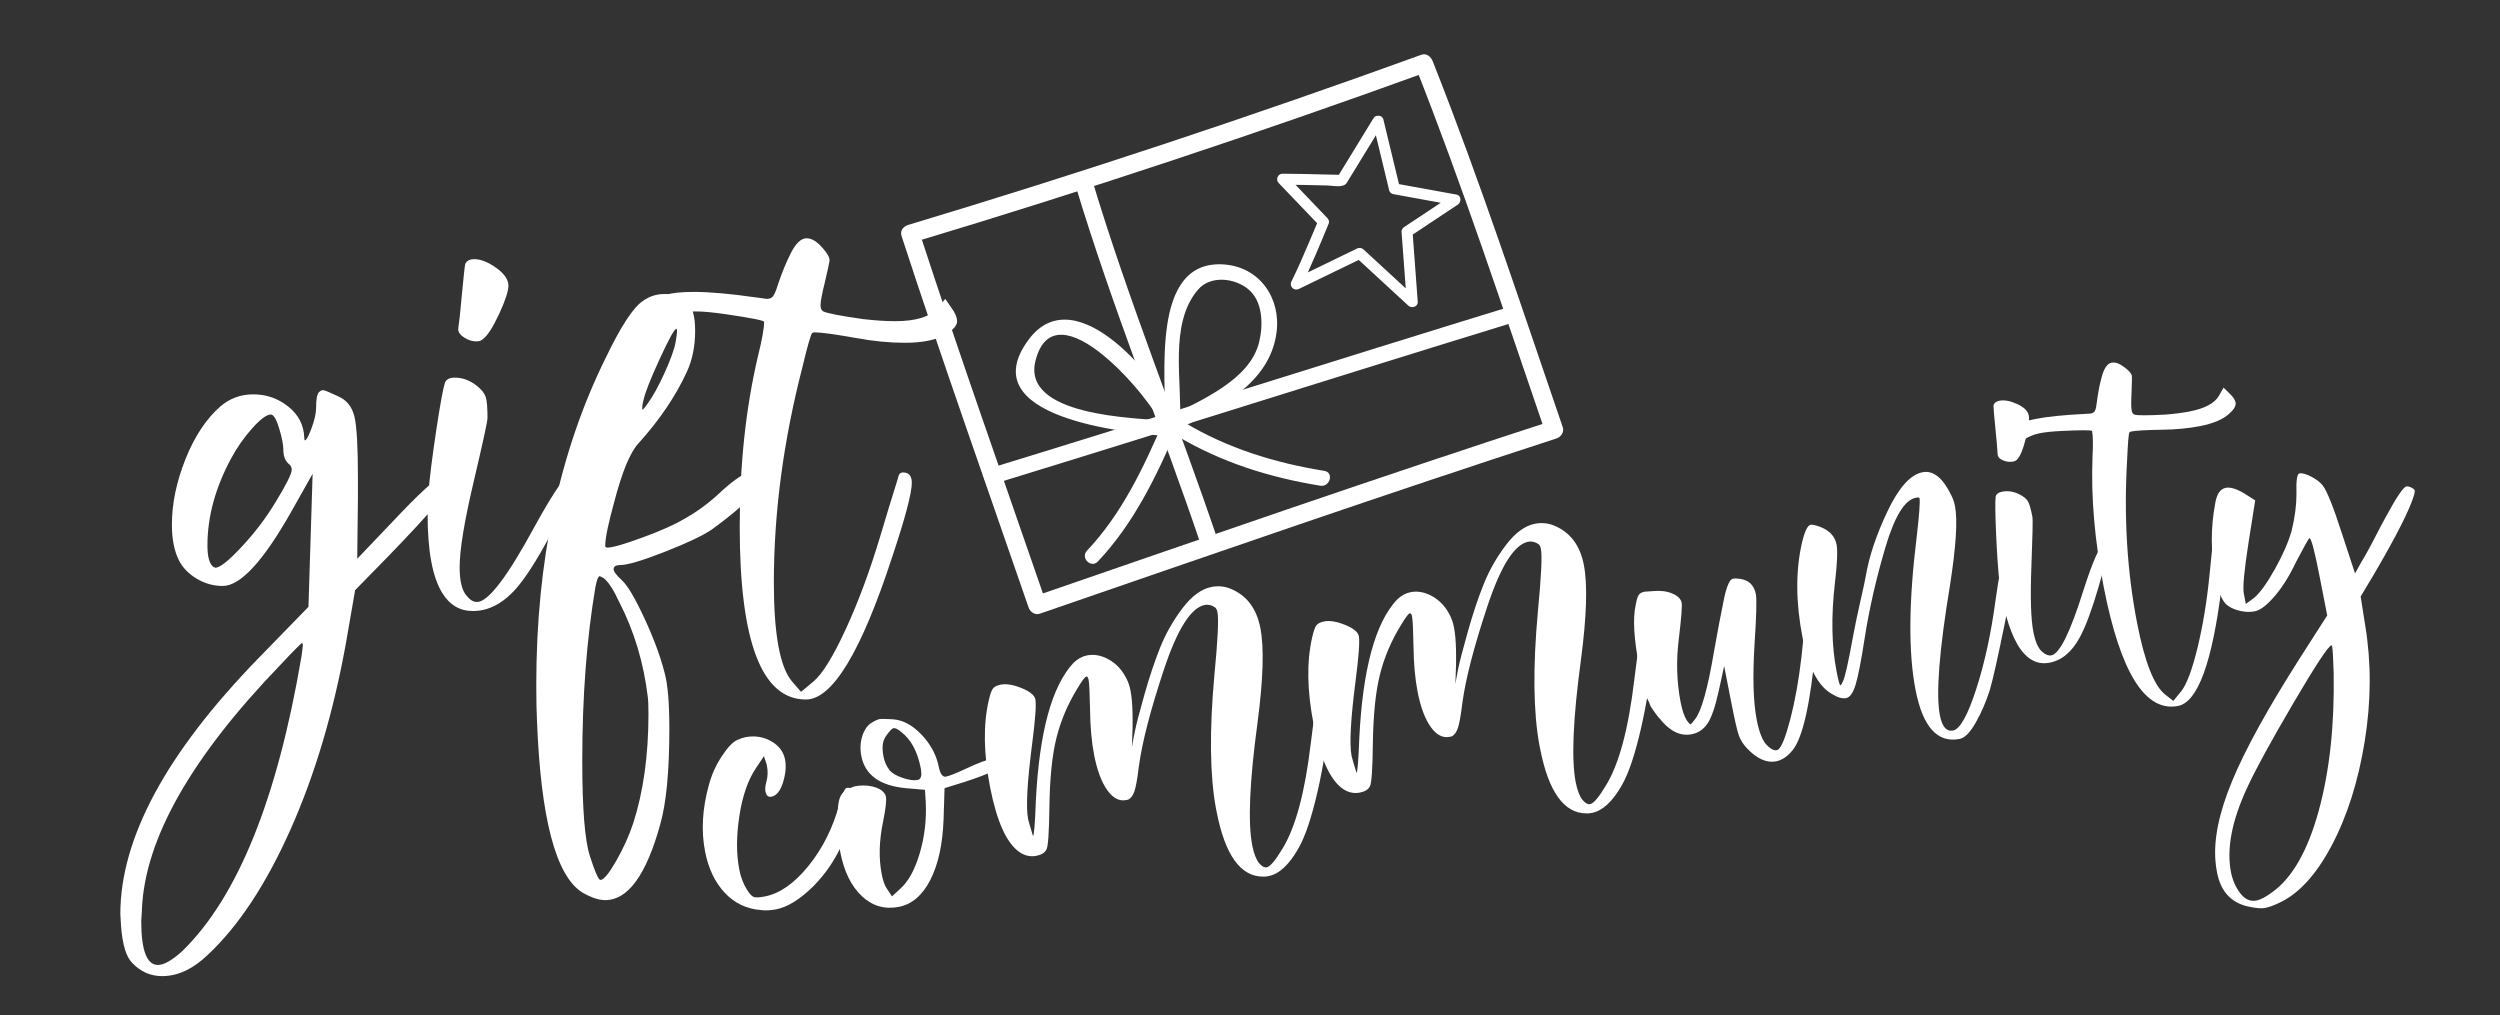 <?xml version="1.0" encoding="utf-8"?>
<!-- Generator: Adobe Illustrator 15.1.0, SVG Export Plug-In . SVG Version: 6.00 Build 0)  -->
<!DOCTYPE svg PUBLIC "-//W3C//DTD SVG 1.1//EN" "http://www.w3.org/Graphics/SVG/1.1/DTD/svg11.dtd">
<svg version="1.1" id="Livello_1" xmlns="http://www.w3.org/2000/svg" xmlns:xlink="http://www.w3.org/1999/xlink" x="0px" y="0px"
	 width="284px" height="115.333px" viewBox="0 0 284 115.333" enable-background="new 0 0 284 115.333" xml:space="preserve">
<rect x="0" y="0" width="284" height="115.333" fill="#333333" stroke="none"/>
<g>
	<path fill="#FFFFFF" d="M36.229,44.559c0.158-0.158,0.316-0.237,0.475-0.237c0.158,0,0.738,0.237,1.741,0.712
		c0.95,0.423,1.556,1.187,1.82,2.295c0.263,1.108,0.396,3.403,0.396,6.886v2.375l-0.079,6.886l4.749-4.986
		c3.113-3.271,5.065-4.907,5.857-4.907c0.317,0,0.475,0.211,0.475,0.633c0,0.792-2.533,3.799-7.599,9.023l-3.72,3.799l-1.029,5.937
		c-1.425,7.915-3.522,14.985-6.292,21.211c-2.77,6.226-5.896,10.975-9.379,14.247c-1.689,1.635-3.43,2.454-5.224,2.454
		c-1.318,0-2.454-0.502-3.403-1.504c-0.685-0.687-1.108-2.085-1.266-4.195c0-0.158-0.013-0.383-0.04-0.673
		c-0.026-0.291-0.04-0.515-0.04-0.673c0-8.601,5.198-18.257,15.592-28.968l5.778-5.936c0.052-1.688,0.131-4.208,0.237-7.559
		c0.105-3.351,0.184-5.87,0.237-7.559l-2.454,4.354c-3.166,5.593-5.752,8.39-7.756,8.39c-1.056,0-2.045-0.277-2.968-0.831
		c-0.924-0.554-1.597-1.253-2.018-2.098c-0.527-1.055-0.792-2.4-0.792-4.037c0-2.374,0.514-4.854,1.543-7.44
		c1.029-2.584,2.361-4.59,3.997-6.015c1.055-0.896,2.295-1.346,3.72-1.346c1.477,0,2.796,0.463,3.958,1.385
		c1.16,0.924,1.767,2.098,1.82,3.522c0,0.211,0.026,0.317,0.079,0.317c0.158,0,0.408-0.461,0.752-1.385
		c0.343-0.922,0.515-1.702,0.515-2.335C35.912,45.35,36.017,44.77,36.229,44.559z M34.25,74.556
		c0.105-0.738,0.158-1.188,0.158-1.346l-0.079-0.158c-0.106,0-0.924,0.818-2.454,2.454c-10.131,10.5-15.381,19.734-15.75,27.702
		c0,0.21-0.013,0.461-0.04,0.752c-0.026,0.29-0.04,0.515-0.04,0.673c0,3.324,0.633,4.986,1.9,4.986c0.686,0,1.61-0.528,2.77-1.583
		C26.994,101.914,31.505,90.754,34.25,74.556z M32.192,51.128c0-0.58-0.158-1.397-0.475-2.454c-0.316-1.055-0.633-1.583-0.95-1.583
		c-0.475,0-1.175,0.515-2.097,1.543c-0.924,1.029-1.729,2.177-2.414,3.443c-1.794,3.324-2.691,6.623-2.691,9.894
		c0,1.32,0.237,2.137,0.712,2.454h0.08l0.079,0.079c0.527,0,1.53-0.792,3.007-2.374c1.477-1.583,2.743-3.245,3.799-4.987
		c1.266-2.058,1.899-3.324,1.899-3.799c0-0.21-0.079-0.396-0.237-0.554C32.429,52.421,32.192,51.868,32.192,51.128z"/>
	<path fill="#FFFFFF" d="M50.553,43.451c0.158-0.369,0.527-0.554,1.108-0.554c0.896,0,1.741,0.317,2.533,0.95
		c0.527,0.423,0.857,0.845,0.989,1.267c0.131,0.423,0.198,1.214,0.198,2.375c0,0.37-0.528,2.797-1.583,7.282
		c-1.056,4.485-1.583,7.705-1.583,9.656c0,1.583,0.263,2.665,0.792,3.245c0.368,0.475,0.764,0.712,1.187,0.712
		c1.267,0,3.456-2.875,6.569-8.627c2.268-4.116,3.72-6.174,4.353-6.174c0.105,0,0.21,0.053,0.317,0.158
		c0.052,0,0.079,0.053,0.079,0.158c0,0.74-0.805,2.666-2.414,5.778c-1.61,3.114-2.995,5.382-4.155,6.807
		c-1.583,1.953-3.324,2.928-5.224,2.928c-1.478,0-2.639-0.685-3.483-2.058c-1.108-1.793-1.662-4.775-1.662-8.944
		c0-1.002,0.027-1.767,0.079-2.295c0.159-1.899,0.463-4.326,0.911-7.282C50.011,45.878,50.342,44.084,50.553,43.451z M52.849,29.995
		c0.158-0.368,0.5-0.554,1.029-0.554c0.738,0,1.569,0.33,2.493,0.989c0.922,0.66,1.385,1.333,1.385,2.018
		c0,0.633-0.356,1.715-1.068,3.245c-0.712,1.531-1.333,2.481-1.86,2.85c-0.158,0.158-0.396,0.237-0.712,0.237
		c-0.475,0-0.938-0.145-1.385-0.435c-0.449-0.29-0.672-0.594-0.672-0.911c0-0.158,0.026-0.408,0.079-0.751
		c0.052-0.343,0.105-0.804,0.158-1.385c0.052-0.58,0.105-1.134,0.158-1.662C52.663,31.42,52.795,30.207,52.849,29.995z"/>
	<path fill="#FFFFFF" d="M73.031,34.19c0.738-0.527,1.556-0.792,2.454-0.792c1.001,0,1.872,0.344,2.612,1.029
		c0.58,0.475,0.871,1.531,0.871,3.166c0,1.741-0.316,3.298-0.95,4.669c-1.267,2.745-3.087,5.436-5.461,8.073
		c-0.95,1.003-1.874,3.219-2.77,6.648c-0.687,2.481-1.029,4.143-1.029,4.986v0.159c0.105,0.053,0.184,0.079,0.237,0.079
		c0.58,0,1.912-0.382,3.997-1.148c2.084-0.764,3.653-1.464,4.709-2.097c1.53-0.844,2.98-1.926,4.353-3.245
		c1.53-1.372,2.612-2.058,3.245-2.058c0.369,0,0.712,0.186,1.029,0.554c0.052,0.053,0.079,0.158,0.079,0.316
		c0,1.056-1.848,2.929-5.541,5.62c-1.003,0.687-2.784,1.531-5.342,2.533c-2.56,1.003-4.234,1.504-5.026,1.504
		c-0.528,0-0.792,0.158-0.792,0.475c0,0.265,0.316,0.686,0.95,1.266c0.633,0.582,1.477,2.006,2.533,4.274
		c1.055,2.27,1.82,4.327,2.295,6.174c0.369,1.318,0.554,3.455,0.554,6.411c0,4.801-0.344,8.416-1.029,10.843
		c-1.583,5.75-3.668,8.627-6.252,8.627c-0.74,0-1.61-0.291-2.612-0.871c-3.008-1.899-4.722-8.417-5.145-19.55
		c-0.052-0.897-0.079-2.243-0.079-4.036c0-14.089,2.612-26.436,7.836-37.042C70.499,37.119,71.923,34.93,73.031,34.19z
		 M70.34,68.382c-0.633-1.372-1.215-2.268-1.742-2.691c-0.265-0.158-0.423-0.237-0.475-0.237c-0.158,0-0.316,0.396-0.475,1.187
		c-1.003,5.91-1.503,12.505-1.503,19.787c0,5.434,0.289,9.049,0.871,10.843c0.58,1.793,0.976,2.691,1.187,2.691
		c0.369,0,0.962-0.712,1.781-2.137c0.817-1.425,1.464-2.85,1.939-4.274c1.16-3.589,1.741-7.731,1.741-12.426
		c0-0.95-0.027-1.61-0.079-1.979C73.11,75.241,72.028,71.655,70.34,68.382z M76.751,38.86c0.105-0.633,0.159-1.029,0.159-1.187
		c0-0.21-0.027-0.317-0.08-0.317c-0.211,0-0.844,1.148-1.899,3.443c-1.056,2.295-1.662,3.838-1.82,4.63
		c-0.106,0.37-0.158,0.712-0.158,1.029v0.08c0.105,0,0.316-0.238,0.633-0.712c0.58-0.792,1.213-1.939,1.899-3.443
		C76.17,40.878,76.593,39.705,76.751,38.86z"/>
	<path fill="#FFFFFF" d="M89.81,28.808c0.58-1.16,1.187-1.741,1.82-1.741c0.58,0,1.187,0.37,1.82,1.108
		c0.527,0.582,0.792,1.056,0.792,1.425c0,0.106-0.186,0.95-0.554,2.533c-0.316,1.267-0.475,2.111-0.475,2.533
		c0,0.37,0.105,0.607,0.316,0.712c0.422,0.211,1.926,0.502,4.512,0.871c1.372,0.158,2.584,0.237,3.641,0.237
		c2.375,0,3.983-0.5,4.828-1.503l0.871-1.029l0.712,1.029c0.422,0.581,0.633,1.082,0.633,1.503c0,0.475-0.396,0.95-1.188,1.425
		c-1.056,0.687-2.639,1.029-4.749,1.029c-1.742,0-3.615-0.184-5.62-0.554c-2.375-0.422-3.932-0.633-4.67-0.633l-0.237,0.079
		c-0.158,0.158-0.528,1.452-1.108,3.878c-2.164,8.39-3.245,16.542-3.245,24.457c0,5.857,0.686,9.603,2.058,11.239l1.029,1.188
		l1.425-1.188c1.001-0.845,2.216-2.81,3.641-5.896c1.425-3.087,2.717-6.556,3.878-10.408c0.316-1.055,0.646-2.149,0.989-3.285
		c0.343-1.134,0.62-2.031,0.831-2.691c0.21-0.659,0.317-1.015,0.317-1.068c0.105-0.369,0.421-0.475,0.95-0.317
		c0.369,0.158,0.554,0.528,0.554,1.108c0,1.161-0.739,3.957-2.216,8.39c-3.536,10.817-6.807,16.226-9.814,16.226
		c-5.014,0-7.519-6.542-7.519-19.629c0-7.017,0.685-13.456,2.058-19.313c0.475-1.899,0.712-3.218,0.712-3.958
		c0-0.158-1.452-0.447-4.353-0.871c-1.425-0.21-2.559-0.316-3.403-0.316c-0.95,0-1.926,0.211-2.929,0.633
		c-1.108,0.423-1.767,0.633-1.979,0.633c-0.264,0-0.475-0.105-0.633-0.317c-0.105-0.158-0.158-0.369-0.158-0.633
		c0-0.421,0.211-0.843,0.633-1.266c0.423-0.422,1.003-0.738,1.742-0.95c0.633-0.21,1.689-0.317,3.166-0.317
		c1.742,0,4.09,0.211,7.044,0.633c0.738,0.106,1.134,0.158,1.187,0.158c0.317,0,0.554-0.105,0.712-0.316
		c0.159-0.21,0.343-0.659,0.554-1.346C88.807,31.024,89.282,29.864,89.81,28.808z"/>
</g>
<g>
	<path fill="#FFFFFF" d="M96.17,89.509c0.472-0.092,0.772,0.196,0.903,0.863c0.1,0.511-0.059,1.479-0.473,2.905
		c-0.813,2.931-2.225,5.407-4.233,7.429c-1.507,1.477-2.905,2.341-4.201,2.594c-0.629,0.123-1.192,0.152-1.694,0.086
		c-1.655-0.124-3.037-0.782-4.146-1.972c-1.108-1.189-1.851-2.746-2.227-4.669c-0.46-2.355-0.318-4.869,0.422-7.541
		c0.303-1.159,0.792-2.253,1.468-3.282c0.676-1.028,1.275-1.655,1.804-1.881c0.376-0.154,0.663-0.252,0.86-0.29
		c1.06-0.207,2.035-0.062,2.928,0.437c0.892,0.499,1.426,1.199,1.603,2.102c0.146,0.746,0.069,1.606-0.229,2.582
		s-0.742,1.521-1.331,1.636c-0.354,0.069-0.575-0.132-0.668-0.603c-0.054-0.275-0.021-0.628,0.099-1.059
		c0.167-0.603,0.193-1.199,0.078-1.789l-0.046-0.235l-0.302-0.92l-0.899,1.338c-0.917,1.362-1.549,3.186-1.896,5.475
		c-0.348,2.29-0.35,4.317-0.004,6.083c0.169,0.864,0.459,1.622,0.872,2.274c0.296,0.473,0.554,0.748,0.772,0.827
		c0.22,0.08,0.644,0.058,1.271-0.065c1.688-0.33,3.337-1.486,4.946-3.472c1.608-1.985,2.78-4.333,3.515-7.044
		C95.704,90.151,95.974,89.547,96.17,89.509z"/>
	<path fill="#FFFFFF" d="M99.004,82.109c0.4-0.241,0.719-0.385,0.955-0.431c0.117-0.023,0.587-0.013,1.411,0.029
		c1.152,0.061,2.255,0.641,3.306,1.739c1.05,1.1,1.709,2.336,1.978,3.71c0.115,0.589,0.306,0.939,0.571,1.049l0.13,0.036
		c0.038-0.007,0.078-0.015,0.117-0.023c0.393-0.077,1.112-0.359,2.158-0.849c1.454-0.691,2.612-1.122,3.477-1.291
		c0.667-0.13,1.032-0.039,1.094,0.275c0.122,0.628-1.467,1.469-4.766,2.52l-2.134,0.661l-0.109,3.506
		c-0.099,2.831-0.598,5.13-1.495,6.895c-0.899,1.765-2.094,2.793-3.586,3.084c-1.609,0.314-3.014-0.094-4.213-1.226
		c-1.199-1.13-2.014-2.795-2.443-4.994c-0.145-0.745-0.239-1.542-0.283-2.389c-0.07-1.821-0.003-3.046,0.199-3.677
		c0.203-0.629,0.65-1.053,1.342-1.27c0.038-0.008,0.105-0.031,0.2-0.07c0.094-0.039,0.16-0.062,0.2-0.07
		c0.667-0.13,1.32-0.125,1.959,0.014c0.639,0.141,1.094,0.389,1.367,0.742c0.109,0.142,0.176,0.271,0.199,0.389
		c0.084,0.433-0.019,1.37-0.308,2.811c-0.465,2.21-0.521,4.219-0.168,6.024c0.146,0.746,0.331,1.28,0.559,1.603l0.607,0.92
		l0.934-0.855c0.937-0.835,1.68-2.193,2.229-4.073s0.773-3.809,0.673-5.786l-0.087-1.389l-2.177-0.187
		c-2.949-0.279-4.633-1.499-5.055-3.659c-0.153-0.785-0.117-1.536,0.109-2.253C98.183,82.911,98.531,82.405,99.004,82.109z
		 M102.388,83.16c-0.392-0.331-0.685-0.479-0.881-0.44c-0.197,0.039-0.5,0.364-0.91,0.973c-0.348,0.517-0.425,1.266-0.233,2.247
		c0.115,0.589,0.336,1.096,0.664,1.521c0.272,0.354,0.77,0.654,1.49,0.901c0.721,0.247,1.296,0.327,1.729,0.243
		c0.392-0.077,0.509-0.527,0.348-1.351C104.226,85.368,103.49,84.004,102.388,83.16z"/>
	<path fill="#FFFFFF" d="M139.867,66.912c1.776,0.753,2.882,2.229,3.311,4.427c0.438,2.238,0.326,5.846-0.331,10.825
		c-0.9,6.656-1.098,11.28-0.592,13.871c0.177,0.904,0.429,1.567,0.757,1.992c0.319,0.386,0.617,0.552,0.892,0.499
		c0.393-0.077,0.987-0.784,1.786-2.122c1.486-2.409,2.559-6.408,3.22-12c0.269-2.171,0.456-3.553,0.564-4.146
		c0.109-0.591,0.262-0.907,0.458-0.945c0.118-0.022,0.286,0.006,0.506,0.085c0.345,0.096,0.544,0.281,0.598,0.556
		c0.023,0.117,0.013,0.589-0.03,1.412c-0.225,2.816-0.672,5.685-1.344,8.607c-0.674,2.923-1.389,5.05-2.147,6.38
		c-1.06,1.878-2.198,2.937-3.415,3.174c-0.274,0.054-0.475,0.071-0.6,0.056c-2.566,0.012-4.327-2.435-5.286-7.343l-0.081-0.412
		c-0.697-3.776-0.752-8.86-0.167-15.251c0.378-3.904,0.491-6.25,0.338-7.035c-0.054-0.274-0.151-0.459-0.292-0.554
		c-0.376-0.252-0.76-0.34-1.152-0.264c-1.57,0.307-3.119,2.76-4.646,7.357c-1.526,4.599-2.473,8.257-2.838,10.978
		c-0.172,1.419-0.343,2.37-0.513,2.851c-0.171,0.482-0.406,0.793-0.704,0.932l-0.235,0.046c-0.785,0.153-1.502-0.226-2.148-1.139
		c-0.647-0.913-1.14-2.232-1.478-3.96c-0.291-1.491-0.448-3.234-0.47-5.227c-0.031-1.828-0.086-2.938-0.162-3.331
		c-0.054-0.274-0.14-0.401-0.257-0.378c-0.158,0.031-0.497,0.485-1.019,1.36c-1.083,1.761-1.872,3.616-2.366,5.567
		c-0.495,1.952-0.766,4.582-0.812,7.893c-0.037,2.941-0.15,4.553-0.34,4.834c-0.174,0.361-0.556,0.598-1.145,0.713
		c-0.668,0.13-1.307-0.01-1.916-0.421c-1.463-1.018-2.573-3.471-3.332-7.357c-0.744-3.808-0.797-7.099-0.157-9.874
		c0.152-0.681,0.31-1.13,0.472-1.345c0.161-0.215,0.458-0.365,0.891-0.449c0.627-0.123,1.417,0.009,2.369,0.393
		c0.951,0.386,1.473,0.813,1.564,1.284c0.115,0.589-0.006,2.264-0.363,5.023c-0.569,4.391-0.723,7.254-0.462,8.588
		c0.016,0.079,0.05,0.205,0.104,0.377c0.054,0.172,0.089,0.298,0.104,0.376l0.348,1.155c0.117-0.023,0.226-1.348,0.323-3.976
		c0.388-7.819,1.812-13.048,4.271-15.69c0.479-0.461,0.994-0.745,1.545-0.852c0.824-0.161,1.661,0.001,2.51,0.488
		c0.85,0.486,1.511,1.213,1.985,2.18c0.194,0.37,0.345,0.83,0.452,1.379c0.246,1.257,0.295,3.387,0.148,6.39
		c0.072-0.462,0.187-1.076,0.344-1.84c0.156-0.764,0.517-2.149,1.083-4.155c0.565-2.005,1.164-3.793,1.795-5.364
		c0.631-1.569,1.473-3.048,2.526-4.437c1.053-1.387,2.148-2.192,3.288-2.415C138.406,66.525,139.154,66.603,139.867,66.912z"/>
	<path fill="#FFFFFF" d="M176.612,59.734c1.777,0.753,2.881,2.229,3.311,4.427c0.437,2.238,0.326,5.847-0.331,10.824
		c-0.9,6.657-1.098,11.28-0.592,13.871c0.177,0.904,0.429,1.567,0.756,1.992c0.32,0.386,0.617,0.552,0.893,0.498
		c0.392-0.077,0.987-0.784,1.786-2.122c1.485-2.409,2.559-6.408,3.22-12c0.268-2.171,0.456-3.552,0.565-4.146
		c0.107-0.591,0.26-0.907,0.457-0.945c0.117-0.023,0.285,0.005,0.506,0.084c0.344,0.096,0.544,0.281,0.598,0.555
		c0.022,0.118,0.012,0.589-0.03,1.412c-0.225,2.816-0.673,5.686-1.345,8.607c-0.672,2.924-1.388,5.051-2.146,6.38
		c-1.061,1.878-2.199,2.936-3.415,3.174c-0.274,0.054-0.475,0.071-0.601,0.056c-2.564,0.012-4.326-2.435-5.285-7.343l-0.081-0.412
		c-0.698-3.776-0.753-8.86-0.167-15.251c0.377-3.904,0.491-6.25,0.338-7.035c-0.054-0.274-0.151-0.46-0.292-0.555
		c-0.376-0.252-0.761-0.341-1.152-0.264c-1.57,0.307-3.119,2.759-4.646,7.356c-1.527,4.599-2.474,8.258-2.838,10.979
		c-0.172,1.419-0.342,2.37-0.514,2.851c-0.171,0.482-0.405,0.793-0.703,0.933l-0.236,0.046c-0.785,0.153-1.502-0.227-2.148-1.139
		c-0.646-0.913-1.139-2.232-1.477-3.96c-0.291-1.491-0.448-3.234-0.471-5.227c-0.031-1.828-0.085-2.938-0.161-3.331
		c-0.054-0.274-0.14-0.4-0.257-0.377c-0.158,0.031-0.497,0.485-1.019,1.36c-1.083,1.761-1.872,3.616-2.367,5.567
		c-0.495,1.952-0.766,4.582-0.812,7.893c-0.036,2.941-0.149,4.553-0.339,4.834c-0.174,0.361-0.557,0.598-1.145,0.712
		c-0.668,0.131-1.307-0.009-1.917-0.42c-1.463-1.018-2.572-3.471-3.332-7.357c-0.744-3.808-0.796-7.099-0.156-9.874
		c0.152-0.681,0.309-1.13,0.472-1.345c0.161-0.215,0.458-0.365,0.89-0.449c0.628-0.123,1.418,0.009,2.37,0.393
		c0.951,0.386,1.473,0.813,1.564,1.284c0.115,0.589-0.007,2.264-0.363,5.023c-0.569,4.391-0.723,7.253-0.462,8.587
		c0.016,0.079,0.049,0.205,0.104,0.378c0.055,0.172,0.09,0.298,0.104,0.376l0.349,1.155c0.117-0.023,0.225-1.348,0.323-3.976
		c0.388-7.819,1.812-13.049,4.271-15.69c0.48-0.461,0.995-0.745,1.546-0.852c0.824-0.161,1.66,0.001,2.51,0.487
		c0.849,0.487,1.511,1.214,1.985,2.18c0.194,0.37,0.345,0.83,0.452,1.379c0.245,1.257,0.295,3.387,0.148,6.39
		c0.071-0.461,0.187-1.076,0.343-1.84c0.157-0.764,0.518-2.149,1.084-4.155c0.565-2.005,1.163-3.793,1.795-5.364
		c0.63-1.569,1.473-3.048,2.526-4.437c1.053-1.387,2.148-2.191,3.288-2.414C175.15,59.347,175.899,59.425,176.612,59.734z"/>
	<path fill="#FFFFFF" d="M185.821,68.694c0.097-0.547,0.207-0.916,0.334-1.104c0.126-0.187,0.347-0.312,0.661-0.373
		c0.078-0.016,0.399-0.037,0.965-0.066c0.84-0.082,1.57,0.009,2.193,0.274c0.622,0.266,0.976,0.614,1.06,1.046
		c0.069,0.353-0.034,1.699-0.312,4.034c-0.325,2.509-0.258,4.941,0.202,7.296c0.177,0.904,0.413,1.591,0.709,2.063
		c0.219,0.284,0.356,0.419,0.416,0.408c0.059-0.012,0.234-0.208,0.526-0.592c0.718-0.914,1.435-3.5,2.152-7.757
		c0.387-2.194,0.769-4.205,1.146-6.031c0.304-1.363,0.633-2.08,0.986-2.149c0.156-0.031,0.298-0.038,0.423-0.021
		c1.232,0.045,1.959,0.636,2.181,1.774c0.115,0.589,0.064,2.515-0.154,5.777c-0.222,3.671-0.136,6.507,0.256,8.509
		c0.283,1.453,0.675,2.416,1.175,2.889c0.507,0.512,0.927,0.674,1.258,0.487c0.393-0.28,0.857-1.451,1.393-3.512
		c0.534-2.061,0.952-4.404,1.256-7.031c0.375-3.497,0.537-5.383,0.483-5.658c-0.069-0.353,0.008-0.633,0.232-0.84
		c0.225-0.206,0.494-0.238,0.808-0.096c0.125,0.016,0.215,0.163,0.269,0.437c0.13,0.668,0.063,2.413-0.2,5.236
		c-0.578,6.226-1.438,10.062-2.581,11.508c-0.592,0.727-1.222,1.156-1.89,1.286c-1.06,0.207-2.152-0.273-3.275-1.438
		c-0.461-0.48-0.787-0.997-0.976-1.552c-0.191-0.553-0.469-1.773-0.837-3.657l-0.817-4.181l-0.612,2.809
		c-0.409,1.874-0.854,3.143-1.335,3.807c-0.45,0.619-1.028,0.996-1.734,1.134c-1.296,0.253-2.513-0.344-3.652-1.792
		c-0.047-0.032-0.152-0.154-0.315-0.366c-0.164-0.213-0.262-0.346-0.293-0.402c-0.031-0.055-0.117-0.181-0.257-0.377
		c-0.141-0.196-0.221-0.344-0.239-0.442c-0.02-0.098-0.093-0.266-0.222-0.507c-0.128-0.24-0.214-0.468-0.256-0.684
		c-0.042-0.215-0.113-0.477-0.214-0.783c-0.1-0.307-0.189-0.656-0.266-1.049c-0.077-0.392-0.161-0.825-0.253-1.296
		C185.6,72.568,185.47,70.23,185.821,68.694z"/>
	<path fill="#FFFFFF" d="M221.658,56.252c0.195,0.37,0.339,0.79,0.431,1.261c0.308,1.571,0.116,4.563-0.57,8.976
		c-1.232,7.455-1.615,12.38-1.147,14.774c0.253,1.296,0.752,1.871,1.497,1.725c0.785-0.153,1.661-1.72,2.628-4.701
		c0.967-2.98,1.705-6.395,2.217-10.245c0.365-2.721,0.705-4.111,1.019-4.173c0.118-0.023,0.22-0.022,0.307,0.001
		c0.47,0.112,0.731,0.306,0.785,0.58c0.069,0.354-0.291,2.472-1.08,6.355c-0.791,3.883-1.357,6.409-1.699,7.576
		c-0.431,1.348-0.964,2.583-1.6,3.705c-0.637,1.123-1.249,1.742-1.839,1.857c-2.513,0.491-4.179-1.365-4.999-5.565
		c-0.828-4.24-0.782-10.057,0.137-17.451c0.285-2.501,0.391-3.947,0.313-4.34c-0.016-0.079-0.161-0.091-0.435-0.038
		c-1.257,0.246-2.407,2.131-3.449,5.657c-1.045,3.526-1.829,6.97-2.354,10.332c-0.396,2.564-0.737,4.313-1.024,5.244
		c-0.286,0.934-0.646,1.441-1.076,1.525c-0.433,0.084-0.974-0.075-1.622-0.478c-1.558-0.877-2.666-3.004-3.325-6.381
		c-0.774-3.965-0.802-7.546-0.081-10.744c0.312-1.324,0.644-2.021,0.997-2.09c0.196-0.038,0.58,0.05,1.152,0.264
		c1.018,0.413,1.615,1.071,1.792,1.974c0.138,0.707,0.076,2.166-0.185,4.376c-0.441,3.796-0.378,7.146,0.189,10.051
		c0.207,1.06,0.35,1.582,0.429,1.566c0.078-0.015,0.174-0.156,0.285-0.422c0.236-0.453,0.629-2.201,1.177-5.243
		c0.176-0.972,0.45-2.278,0.822-3.921c0.372-1.641,0.574-2.588,0.608-2.839c0.379-2.233,1.202-4.687,2.474-7.361
		c1.271-2.672,2.593-4.144,3.968-4.413C219.616,53.411,220.702,54.28,221.658,56.252z"/>
	<path fill="#FFFFFF" d="M226.459,46.083c0.064-0.297,0.292-0.485,0.685-0.562c0.55-0.107,1.217,0.018,1.999,0.374
		c0.782,0.357,1.225,0.791,1.324,1.3c0.092,0.471-0.017,1.328-0.323,2.569c-0.308,1.243-0.632,2.04-0.97,2.391
		c-0.095,0.141-0.261,0.234-0.495,0.28c-0.354,0.069-0.719,0.029-1.094-0.123c-0.377-0.15-0.588-0.344-0.634-0.579
		c-0.023-0.118-0.04-0.308-0.05-0.571c-0.012-0.262-0.039-0.613-0.084-1.053c-0.045-0.439-0.087-0.859-0.124-1.259
		C226.528,47.17,226.45,46.248,226.459,46.083z M226.707,56.428c0.064-0.298,0.312-0.489,0.744-0.574
		c0.667-0.13,1.341-0.018,2.022,0.338c0.453,0.238,0.76,0.504,0.92,0.798c0.158,0.296,0.323,0.875,0.492,1.738
		c0.054,0.275,0.014,2.158-0.119,5.647c-0.135,3.491-0.059,5.963,0.226,7.415c0.229,1.177,0.583,1.944,1.061,2.299
		c0.343,0.3,0.672,0.419,0.986,0.358c0.942-0.184,2.152-2.642,3.634-7.374c1.089-3.392,1.87-5.134,2.342-5.226
		c0.077-0.015,0.164,0.01,0.259,0.072c0.038-0.007,0.066,0.028,0.081,0.106c0.108,0.55-0.211,2.099-0.956,4.649
		c-0.745,2.551-1.446,4.44-2.102,5.668c-0.895,1.683-2.048,2.662-3.461,2.938c-1.101,0.215-2.063-0.125-2.891-1.025
		c-1.085-1.173-1.931-3.311-2.536-6.412c-0.146-0.745-0.237-1.319-0.275-1.72c-0.158-1.436-0.285-3.286-0.381-5.55
		C226.656,58.313,226.642,56.93,226.707,56.428z"/>
	<path fill="#FFFFFF" d="M238.771,42.761c0.263-0.947,0.63-1.468,1.102-1.56c0.431-0.084,0.937,0.103,1.515,0.56
		c0.477,0.355,0.742,0.67,0.796,0.945c0.016,0.079,0,0.733-0.044,1.964c-0.052,0.988-0.046,1.639,0.015,1.954
		c0.055,0.274,0.166,0.436,0.339,0.483c0.345,0.096,1.506,0.094,3.484-0.008c1.042-0.082,1.957-0.199,2.743-0.353
		c1.766-0.345,2.891-0.951,3.373-1.821l0.498-0.892l0.679,0.662c0.399,0.372,0.629,0.713,0.69,1.027
		c0.069,0.354-0.156,0.764-0.677,1.232c-0.685,0.665-1.813,1.149-3.383,1.456c-1.296,0.253-2.717,0.388-4.262,0.405
		c-1.827,0.031-3.018,0.1-3.566,0.207l-0.166,0.094c-0.094,0.141-0.181,1.157-0.261,3.046c-0.39,6.557-0.01,12.779,1.141,18.668
		c0.852,4.357,1.906,7.045,3.165,8.063l0.938,0.734l0.888-1.09c0.623-0.774,1.241-2.413,1.853-4.916
		c0.61-2.503,1.068-5.272,1.372-8.308c0.082-0.831,0.168-1.693,0.259-2.587c0.09-0.894,0.166-1.601,0.228-2.123
		c0.061-0.521,0.088-0.801,0.08-0.841c0.025-0.29,0.244-0.415,0.66-0.374c0.297,0.064,0.489,0.312,0.573,0.744
		c0.169,0.864,0.025,3.052-0.429,6.564c-1.059,8.562-2.707,13.061-4.944,13.498c-3.729,0.729-6.545-3.775-8.446-13.511
		c-1.021-5.221-1.446-10.11-1.276-14.667c0.077-1.482,0.063-2.498-0.045-3.048c-0.023-0.118-1.146-0.122-3.365-0.016
		c-1.091,0.051-1.95,0.137-2.579,0.26c-0.706,0.138-1.401,0.437-2.086,0.896c-0.763,0.476-1.223,0.729-1.381,0.759
		c-0.195,0.039-0.368-0.009-0.517-0.144c-0.101-0.102-0.172-0.251-0.21-0.448c-0.062-0.313,0.034-0.658,0.287-1.034
		c0.254-0.375,0.639-0.695,1.157-0.959c0.44-0.249,1.211-0.482,2.31-0.696c1.296-0.253,3.074-0.437,5.333-0.553
		c0.564-0.028,0.867-0.047,0.907-0.055c0.234-0.046,0.396-0.159,0.483-0.339c0.087-0.18,0.159-0.54,0.217-1.082
		C238.346,44.556,238.53,43.624,238.771,42.761z"/>
	<path fill="#FFFFFF" d="M251.661,57.116c0.17-1.011,0.567-1.578,1.196-1.7c0.51-0.1,1.204,0.111,2.08,0.633l1.255,0.794
		l-0.738,4.668c-0.509,3.238-0.694,5.21-0.556,5.916l0.229,1.178l0.909-0.667c0.669-0.538,1.464-1.631,2.387-3.279
		c0.92-1.647,1.561-3.117,1.919-4.41c0.359-1.496,0.539-2.876,0.537-4.14c-0.048-1.498,0.063-2.274,0.34-2.328
		c0.313-0.062,0.766,0.064,1.357,0.376c0.59,0.313,1.021,0.647,1.295,1c0.499,0.678,1.217,2.473,2.153,5.387l1.509,4.597
		l0.724-1.304c0.095-0.141,0.308-0.507,0.641-1.103c0.331-0.594,0.682-1.253,1.051-1.978c0.368-0.723,0.718-1.383,1.05-1.978
		c1.226-2.277,2.016-3.45,2.369-3.52c0.078-0.015,0.203,0.001,0.377,0.049c0.352,0.135,0.543,0.281,0.574,0.438
		c0.015,0.079-0.013,0.247-0.085,0.505c-0.494,1.646-1.978,4.584-4.452,8.817l-1.612,2.699l0.515,3.263
		c0.703,4.223,0.685,8.617-0.053,13.185c-0.739,4.565-1.994,8.521-3.766,11.861c-1.772,3.343-3.782,5.518-6.03,6.528
		c-0.597,0.279-1.111,0.461-1.544,0.546c-0.393,0.077-1.036,0.02-1.93-0.173c-1.92-0.44-3.087-1.72-3.501-3.84
		c-0.1-0.51-0.155-0.907-0.171-1.189c-0.247-2.52,0.376-5.586,1.871-9.2c1.494-3.614,4.082-8.308,7.765-14.08l3.046-4.752
		l-0.875-4.475c-0.567-2.905-0.949-4.339-1.146-4.3c-0.079,0.015-0.593,0.931-1.543,2.747c-0.721,1.527-1.521,2.804-2.399,3.831
		c-0.88,1.028-1.633,1.603-2.262,1.726c-0.668,0.131-1.371,0.075-2.111-0.168c-0.74-0.242-1.237-0.604-1.494-1.083
		c-0.352-0.543-0.635-1.364-0.85-2.463C251.125,62.825,251.115,59.954,251.661,57.116z M253.438,99.074
		c0.177,0.902,0.526,1.701,1.049,2.393c0.522,0.693,1.137,0.97,1.844,0.833c0.471-0.092,1.08-0.416,1.828-0.969
		c2.25-1.623,3.996-4.683,5.236-9.184c1.24-4.502,1.81-9.718,1.712-15.648c-0.048-1.703-0.109-2.751-0.187-3.143l-0.07-0.047
		c-0.354,0.069-1.807,2.278-4.36,6.628c-2.553,4.35-4.302,7.555-5.244,9.614C253.528,93.269,252.925,96.443,253.438,99.074z"/>
</g>
<path fill="#FFFFFF" d="M102.422,26.829c4.602,14.122,9.581,28.128,14.422,42.169c0.174,0.504,0.713,0.912,1.269,0.72
	c19.531-6.731,39.05-13.527,58.701-19.909c0.506-0.165,0.906-0.719,0.719-1.269c-4.773-13.905-9.367-27.934-14.785-41.603
	c-0.193-0.489-0.699-0.927-1.269-0.72c-19.255,6.981-38.723,13.444-58.336,19.341c-1.271,0.382-0.729,2.373,0.548,1.989
	c19.613-5.897,39.082-12.36,58.336-19.341l-1.268-0.72c5.416,13.668,10.012,27.698,14.785,41.602l0.721-1.269
	c-19.649,6.381-39.169,13.178-58.7,19.908l1.27,0.72c-4.842-14.041-9.823-28.047-14.423-42.169
	C104,25.021,102.009,25.56,102.422,26.829"/>
<path fill="#FFFFFF" d="M122.138,20.929c4.173,13.908,9.694,27.377,14.341,41.134c0.396,1.177,2.325,0.674,1.924-0.513
	c-4.647-13.757-10.167-27.227-14.341-41.135C123.704,19.224,121.779,19.731,122.138,20.929"/>
<path fill="#FFFFFF" d="M112.94,54.96c19.627-6.017,39.177-12.255,58.805-18.271c1.175-0.362,0.672-2.121-0.514-1.757
	c-19.627,6.016-39.177,12.254-58.805,18.271C111.25,53.564,111.753,55.324,112.94,54.96"/>
<path fill="#FFFFFF" d="M133.948,48.276c-1.994-4.941-11.704-16.921-17.079-9.717c-6.633,8.888,11.029,10.609,15.739,10.984
	c1.123,0.089,1.114-1.657,0-1.745c-3.795-0.303-16.59-0.549-14.97-6.842c2.229-8.661,13.229,4.319,14.626,7.785
	C132.68,49.771,134.37,49.321,133.948,48.276"/>
<path fill="#FFFFFF" d="M134.038,48.123c0.294-4.708-1.286-11.291,2.043-15.203c1.423-1.672,4.149-1.345,5.697-0.088
	c1.712,1.389,1.727,4.102,1.265,6.017c-1.044,4.331-6.615,6.59-10.152,8.466c-0.995,0.528-0.113,2.034,0.881,1.507
	c4.634-2.459,10.417-5.169,11.233-10.975c0.561-3.992-1.938-7.536-5.989-7.808c-8.503-0.572-6.417,13.169-6.724,18.083
	C132.222,49.247,133.967,49.241,134.038,48.123"/>
<path fill="#FFFFFF" d="M132.133,47.957c-2.229,5.187-4.729,10.456-8.651,14.596c-0.773,0.816,0.459,2.052,1.234,1.233
	c4.03-4.256,6.631-9.613,8.923-14.949C134.08,47.814,132.577,46.924,132.133,47.957"/>
<path fill="#FFFFFF" d="M133.658,49.491c5.021,3.018,10.567,4.755,16.332,5.686c1.101,0.177,1.571-1.504,0.464-1.684
	c-5.619-0.907-11.015-2.564-15.915-5.51C133.571,47.403,132.694,48.912,133.658,49.491"/>
<path fill="#FFFFFF" d="M155.952,13.924c0.618,2.563,1.237,5.125,1.856,7.688c0.046,0.195,0.23,0.398,0.435,0.435
	c2.294,0.419,4.588,0.837,6.883,1.255c-0.049-0.379-0.099-0.758-0.148-1.137c-1.818,1.207-3.637,2.414-5.455,3.622
	c-0.175,0.116-0.324,0.314-0.308,0.537l0.59,7.955c0.354-0.147,0.709-0.293,1.063-0.44c-1.99-1.833-3.981-3.667-5.972-5.5
	c-0.22-0.202-0.491-0.225-0.754-0.097c-2.404,1.167-4.808,2.333-7.212,3.5l0.851,0.851c1.166-2.353,2.167-4.791,3.168-7.217
	c0.083-0.201-0.021-0.459-0.16-0.605c-1.551-1.619-3.101-3.238-4.651-4.857c-0.147,0.354-0.294,0.708-0.44,1.062
	c1.705,0.009,3.408,0.057,5.112,0.096c0.574,0.013,1.805,0.316,2.184-0.304c1.366-2.23,2.731-4.461,4.097-6.692
	c0.421-0.687-0.656-1.311-1.074-0.628c-1.271,2.076-2.541,4.151-3.813,6.228c-0.475,0.776,0.104,0.188,0.02,0.185
	c-0.634-0.015-1.269-0.029-1.903-0.044c-1.54-0.035-3.081-0.077-4.622-0.084c-0.553-0.003-0.811,0.675-0.439,1.062
	c1.465,1.53,2.929,3.059,4.394,4.589c0.504,0.526,0.147-0.457,0.017-0.14c-0.3,0.723-0.604,1.445-0.91,2.166
	c-0.651,1.533-1.312,3.065-2.051,4.558c-0.284,0.573,0.282,1.127,0.852,0.851c2.393-1.161,4.785-2.322,7.179-3.483
	c-0.47,0.228-0.943-0.318-0.483,0.105c0.21,0.193,0.42,0.387,0.63,0.58c0.646,0.596,1.293,1.191,1.939,1.787
	c1.055,0.972,2.11,1.943,3.165,2.916c0.37,0.34,1.104,0.133,1.063-0.44c-0.189-2.546-0.379-5.093-0.567-7.639
	c-0.047-0.63-0.641,0.426,0,0.001c0.662-0.44,1.325-0.88,1.988-1.32c1.045-0.694,2.09-1.388,3.135-2.082
	c0.408-0.271,0.422-1.033-0.148-1.137c-1.147-0.209-2.295-0.418-3.441-0.627c-0.729-0.133-1.457-0.266-2.186-0.398
	c-0.303-0.055-0.604-0.11-0.908-0.165c-0.582-0.106-0.026-0.095,0.077,0.332c-0.616-2.55-1.231-5.1-1.847-7.649
	C156.964,12.813,155.764,13.145,155.952,13.924"/>
</svg>
